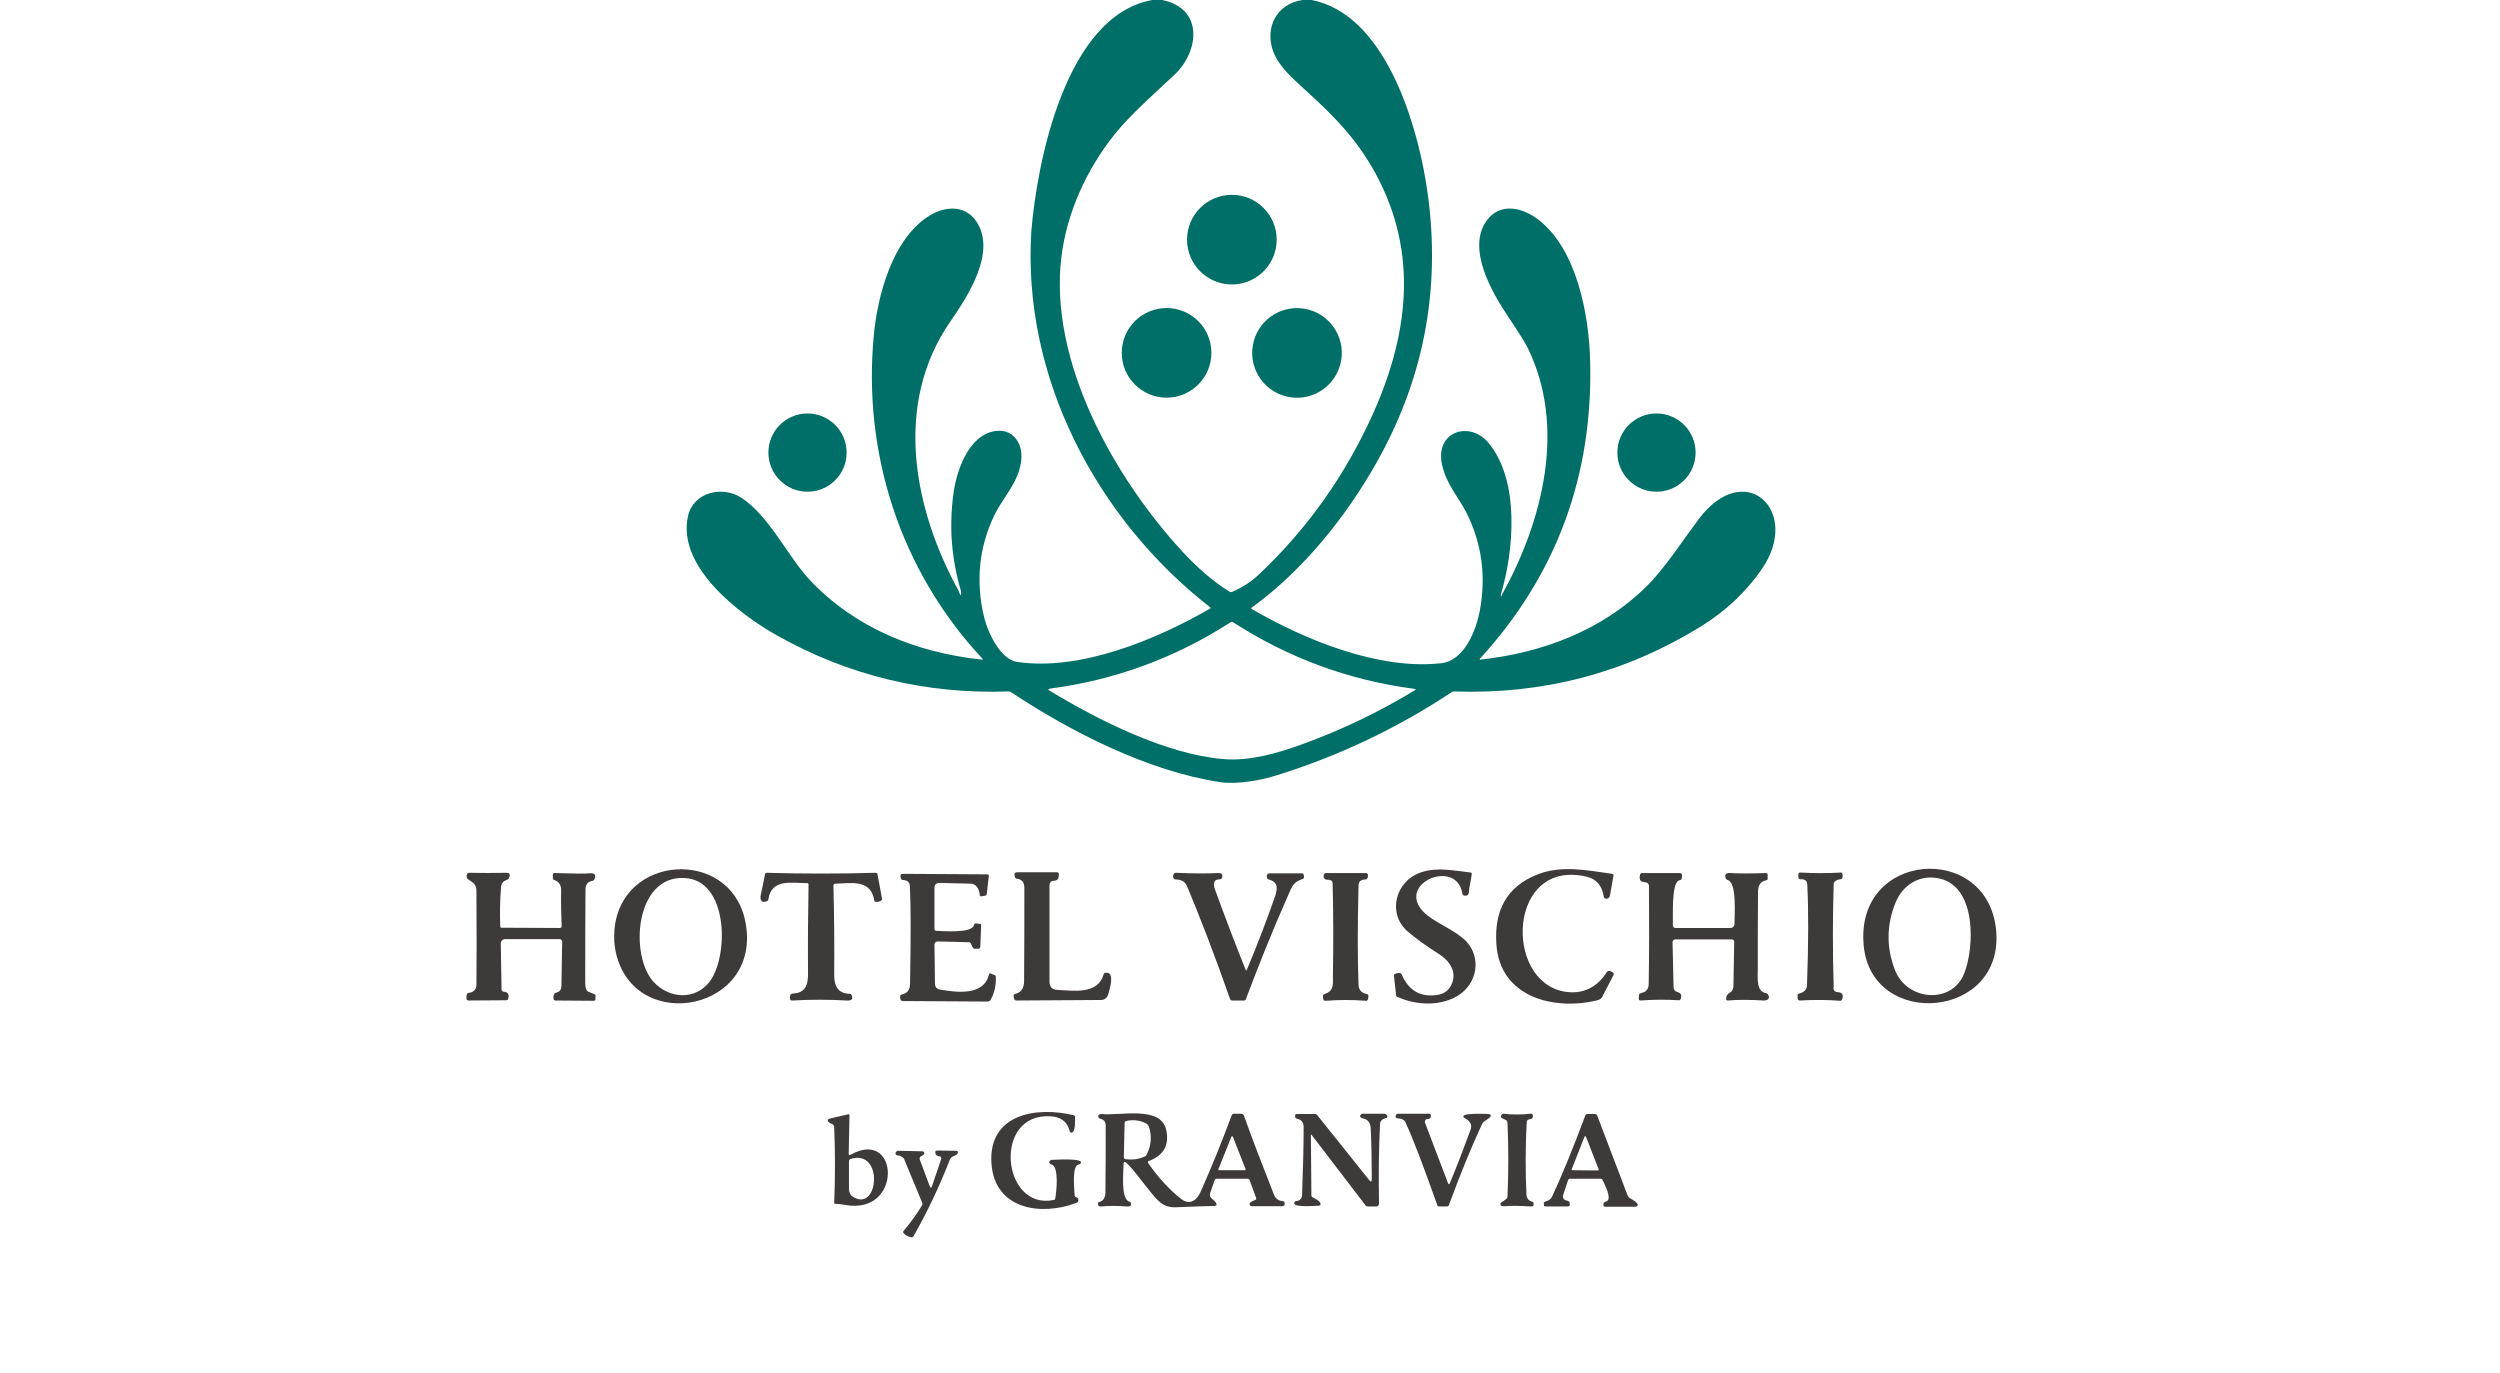 <?xml version="1.0" encoding="utf-8"?>
<!-- Generator: Adobe Illustrator 28.2.0, SVG Export Plug-In . SVG Version: 6.00 Build 0)  -->
<svg version="1.1" id="レイヤー_1" xmlns="http://www.w3.org/2000/svg" xmlns:xlink="http://www.w3.org/1999/xlink" x="0px"
	 y="0px" viewBox="0 0 965 530" style="enable-background:new 0 0 965 530;" xml:space="preserve">
<style type="text/css">
	.st0{fill:#006F67;}
	.st1{fill:#3E3A39;}
</style>
<path class="st0" d="M444.8,0h3.8c16.1,3.3,14.3,19.8,4.8,28.8c-7.9,7.4-17,15.4-23.2,23.1c-10.7,13.4-18.4,30.1-20.5,47.3
	c-4.9,40.2,20.3,85.1,46.8,113.8c6,6.5,12,11.6,18.1,15.4c0.3,0.2,0.6,0.2,0.9,0.1c4-1.7,7.4-3.9,10.4-6.7
	c18.9-17.8,33.7-38.8,44.4-62.8c14.1-31.9,17.2-63.9-0.9-94.8C521,50,511.2,41.5,499.9,31.1c-4.3-4-7.1-7.7-8.4-11.1
	c-3.4-9.2,1.1-18.5,11.3-20h3.5c28,5.5,40.2,46.5,44.1,70.2c6.3,38.4,0,74.5-18.9,108.1c-11.8,21-28.6,42-48.3,56.2
	c-0.2,0.1-0.2,0.4-0.1,0.5c0,0,0.1,0.1,0.1,0.1c20.7,12,49.1,23.6,73.1,20.9c9-1,13.5-12.8,14.9-20.2c2.5-13.4,0.8-26-5.1-37.8
	c-3.2-6.3-7.8-10.9-9.5-18.8c-2.7-12.6,10.7-17.1,18.1-8.1c12,14.7,9.7,41.5,4.6,58.5c-0.1,0.2,0,0.4,0.1,0.5
	c0.3,0.1,0.3-0.4,0.4-0.6c15.8-28.6,24.9-64.9,9.8-95.4c-1-2-3.4-5.8-7.2-11.5c-6.2-9.2-16.5-26.5-8.5-37.5c5.1-7,13.6-5.1,19.8-0.4
	c15,11.4,19.7,37,20.1,54.8c1.1,44.2-13,82.4-42.5,114.7c-0.3,0.3-0.2,0.4,0.2,0.4c23.7-2.6,46.5-11.1,63.7-27.9
	c7.2-7,13.9-17.5,20.5-26.3c17.8-23.8,39.8-3.2,24.4,19.2c-6.1,8.9-14,16.3-23.7,22.3c-29.1,17.9-60.8,26.2-95.2,25
	c-0.3,0-0.7,0.1-0.9,0.3c-21,13.9-43.5,24.6-67.6,32.1c-5.6,1.8-15,3.6-21.7,2.6c-27.9-4.2-57.6-19.4-80.7-34.7
	c-0.3-0.2-0.6-0.3-0.9-0.3c-32,1.1-62-6.1-89.8-21.8c-14.3-8.1-38.5-26.5-34-46c2.1-9.1,13.2-11.8,20.7-6.9
	c10.8,7.2,18,22.9,26.3,31.7c17.6,18.6,41.1,28,66.3,30.7c0.5,0.1,0.6-0.1,0.2-0.5c-31.4-33.6-46.2-79-41.8-124.8
	c1.5-15.3,7-36.3,20.6-45.5c6.2-4.2,14.4-5.1,19,1.7c7.9,11.9-3.5,29.1-10.2,38.8c-21.8,31.6-14.2,71.9,3.3,103.7
	c0.1,0.1,1,3.4,1,0.6c0-0.2,0-0.4-0.1-0.6c-3.6-12.2-4.6-24.6-2.9-37.3c1.1-8.4,5.3-21.1,14.3-23.9c7.8-2.4,12.7,3.5,11.9,10.9
	c-0.9,8.3-6.8,14-10.2,20.8c-6.1,12.5-7.5,25.8-4.1,39.9c1.4,5.7,6.2,16.1,12.7,17.1c24.2,3.6,53.6-8.5,74.5-20.6
	c0.2-0.1,0.2-0.3,0.1-0.4c0,0,0-0.1-0.1-0.1c-44-34.3-72.6-89.1-69-145.2C400.3,62.7,411.3,6,444.8,0z M405.3,266.7
	c18.9,11.4,44.7,24.4,66.8,26.3c10.1,0.9,20.9-2.2,30.5-5.7c15.2-5.5,29.8-12.5,43.6-20.9c0.4-0.3,0.4-0.4-0.2-0.5
	c-25.3-3.3-48.6-11.9-70-25.7c-0.3-0.2-0.7-0.2-1,0c-21.3,13.7-44.5,22.3-69.7,25.6C404.5,266,404.5,266.3,405.3,266.7z"/>
<circle class="st0" cx="475.5" cy="92.5" r="17.3"/>
<circle class="st0" cx="450.3" cy="136.2" r="17.3"/>
<ellipse transform="matrix(0.16 -0.987 0.987 0.16 286.083 608.731)" class="st0" cx="500.8" cy="136.2" rx="17.3" ry="17.3"/>
<circle class="st0" cx="311.7" cy="174.7" r="15.1"/>
<circle class="st0" cx="639.4" cy="174.7" r="15.1"/>
<path class="st1" d="M287.5,354.8c8,35.3-42.6,45.2-49.8,12.8c-0.6-2.7-0.8-5.7-0.5-8.9C239.8,329.8,281.2,327.3,287.5,354.8z
	 M252.2,378.9c5.9,6.6,16.2,7.4,21.8-0.1c7.3-9.7,7.3-39.2-9.9-39.9C245.1,338,243,368.7,252.2,378.9z"/>
<path class="st1" d="M543.4,359.6c-8.1-7-4.8-19.6,5.2-22.9c6.5-2.1,12.6-0.6,19.1,0.1c0.3,0,0.5,0.3,0.4,0.5c0,0,0,0,0,0
	c-0.2,1.8-0.6,3.5-0.9,5.3c-0.3,1.3,0.3,3.5-2.1,3.1c-0.3-0.1-0.5-0.3-0.6-0.6c-2.1-14.6-27.7-3.4-13.6,8.2
	c3.8,3.1,11.5,6.2,15.2,10.2c5.7,6.3,4.1,15.7-2.7,20.4c-6.9,4.7-16.8,4.2-24,0.9c-0.3-0.1-0.5-0.4-0.5-0.7l-0.8-7
	c-0.1-0.5,0-0.9,0.1-1c0.6-0.4,1.4-0.6,2.2-0.5c0.3,0,0.5,0.3,0.7,0.6c2.7,6.3,7.4,8.9,14,7.8c2.2-0.4,3.8-1.5,4.9-3.4
	c2.8-5.2-0.4-9.8-4.8-12.5C550.6,365.2,546.6,362.3,543.4,359.6z"/>
<path class="st1" d="M616.6,386.1c-16.5,4.1-37.7-1-39-21.7c-0.9-13.4,4.4-22.3,15.7-26.8c9.5-3.8,19.5-1.6,29-0.3
	c0.3,0.1,0.6,0.4,0.5,0.7c0,0,0,0,0,0l-1.4,7.9c-0.1,0.3-0.3,0.6-0.6,0.8c-0.4,0.3-0.9,0.3-1.4,0c-0.2-0.1-0.4-0.4-0.4-0.9
	c-0.7-4-2.8-6.4-6.2-7.3c-30.8-7.7-32.6,40.5-8.7,44.3c6.8,1.1,12.4-1.7,16-7.4c0.2-0.4,0.6-0.6,0.8-0.6c0.8,0,1.4,0.3,1.9,0.8
	c0.2,0.2,0.1,0.5,0,0.8l-4.1,7.9C618.4,385.3,617.6,385.8,616.6,386.1z"/>
<path class="st1" d="M770.5,359c3.3,34.4-48,38.5-51.1,6.1C715.8,328.4,767.2,324.8,770.5,359z M731.4,374.3
	c4.5,12,22,13.6,26.8,1.4c3.9-9.8,4.9-33.4-9.6-36.6c-7.5-1.7-14.2,2.4-17,9.5C728.2,357.1,728.1,365.7,731.4,374.3z"/>
<path class="st1" d="M183.9,343.8c0-4.5-4.8-3.3-3.6-6.4c0.1-0.3,0.4-0.4,0.7-0.5c4.8,0.1,9.6,0.1,14.5,0c1.3,0,1.6,0.7,0.9,2.1
	c-0.1,0.3-0.4,0.5-0.7,0.6c-1.4,0.5-2.2,1.2-2.3,2.9c-0.4,5.1-0.5,10.1-0.3,15.2c0,0.2,0.2,0.4,0.4,0.4l22.6,0.1
	c0.4,0,0.7-0.3,0.7-0.8c0,0,0,0,0,0c-0.2-4.4-0.3-9-0.2-13.8c0-1.9-0.8-3.2-2.4-3.8c-0.5-0.2-0.8-0.4-0.8-0.7v-1.7
	c0-0.2,0.3-0.4,0.8-0.4c0,0,0,0,0,0c7.1,0.2,11.5,0.3,13.2,0.1c2.2-0.2,2.9,0.6,2,2.4c-0.1,0.3-0.4,0.4-0.7,0.5
	c-1.8,0.3-2.7,1.4-2.7,3.4c-0.1,11.2-0.1,23.2-0.1,36c0,1.9,0.4,3.1,1.2,3.4l2,0.8c0.4,0.2,0.8,0.4,0.8,0.5l-0.1,1.9
	c0,0.2-0.4,0.3-0.9,0.3l-14.5-0.1c-0.3,0-0.6-0.2-0.7-0.5c-0.1-0.7-0.1-1.4,0.3-2.1c0.1-0.2,0.4-0.4,0.9-0.5c1.1-0.3,1.7-1,1.8-2.4
	c0.1-5.8,0.2-11.5,0.3-17.2c0-0.6-0.5-1-1.1-1c0,0,0,0,0,0l-20.9,0c-0.9,0-1.7,0.7-1.7,1.6c0,0,0,0,0,0l0.3,17.8
	c0,0.5,0.4,0.9,0.8,0.9c1.7,0.1,2.3,1,1.7,2.9c-0.1,0.2-0.3,0.4-0.7,0.4l-14.5,0.1c-0.4,0-0.7-0.2-0.8-0.5c-0.1-0.7-0.1-1.4,0.2-2.1
	c0.1-0.2,0.4-0.4,0.9-0.4c1.5-0.2,2.6-1.2,2.7-2.8C184,371.3,184,359.1,183.9,343.8z"/>
<path class="st1" d="M377.2,342.5c-0.6-0.9-1.5-1.4-2.6-1.4l-11.9-0.3c-1.3,0-2,0.6-2,2l0,15.8c0,0.4,0.3,0.7,0.7,0.7
	c2.8,0.1,13.5,1,14.5-2.1c0.2-0.5,0.4-0.9,0.6-0.8l2.1,0.3c0.1,0,0.2,0.4,0.1,1l-0.3,7.7c0,0.4-0.3,0.7-0.5,0.8h-1.8
	c-0.2,0-0.5-0.2-0.7-0.6l-0.7-1.5c-0.1-0.2-0.4-0.4-0.8-0.4l-12-0.3c-0.7,0-1.2,0.5-1.2,1.2c0,0,0,0,0,0.1l0.2,15
	c0,1.3,0.7,2.1,2.1,2.3c6.3,1.1,16.7,2.4,18.7-5.7c0.1-0.4,0.3-0.7,0.5-0.6c0,0,0,0,0,0l1.8,0.7c0.2,0.1,0.4,0.4,0.4,0.8
	c0.1,3.1-0.5,6-2,8.7c-0.2,0.4-0.7,0.7-1.2,0.7l-32.8-0.2c-0.3,0-0.6-0.2-0.7-0.4c-0.3-0.5-0.3-1.1-0.2-1.7c0-0.2,0.4-0.4,0.9-0.5
	c3.1-0.9,2.9-3.2,2.9-6.1c0.3-16.2,0.3-28.1-0.1-35.7c-0.1-1.4-0.9-2.2-2.5-2.3c-0.5,0-0.8-0.2-0.9-0.4c-0.2-0.6-0.3-1.2-0.1-1.7
	c0.1-0.2,0.5-0.3,1-0.3l32.4,0.2c0.3,0,0.6,0.2,0.6,0.5c0,0,0,0,0,0l-0.8,7c0,0.4-0.3,0.7-0.5,0.7l-1.7,0.3c-0.3,0-0.5-0.2-0.5-0.5
	c0,0,0,0,0,0C378.1,344.3,377.8,343.3,377.2,342.5z"/>
<path class="st1" d="M406.6,340c-0.9,0-1.5,0.8-1.5,1.7l0,37.2c0,2,1,3.1,3,3.2c6.2,0.3,15.7,1.9,17.9-6c0.1-0.3,0.3-0.6,0.6-0.6
	c4-0.7,1.7,6.5,1.2,8.2c-0.4,1.5-1.4,2.3-3,2.3l-32.3,0.2c-0.4,0-0.8-0.1-0.9-0.4c-0.3-0.5-0.4-1.1-0.3-1.7c0-0.2,0.3-0.4,0.7-0.5
	c2.1-0.5,3.2-2.1,3.3-4.6c0.1-12.1,0.1-24.2,0.1-36.4c0-2-1-3.2-2.8-3.4c-0.3,0-0.6-0.2-0.7-0.4c-0.3-0.5-0.4-1.1-0.2-1.7
	c0.1-0.2,0.4-0.4,0.9-0.4l15.5,0c0.3,0,0.5,0.2,0.6,0.6C408.8,339.1,408.2,340,406.6,340z"/>
<path class="st1" d="M480.8,374.3c0.2,0.4,0.3,0.4,0.5,0c3.9-9.3,7.5-18.6,10.8-28.1c1-2.9,1.4-5.6-2-6.6c-0.4-0.1-0.8-0.3-0.9-0.5
	c-0.3-0.5-0.3-1.1,0-1.6c0.1-0.3,0.5-0.4,0.8-0.4l12.1,0c0.5,0,1,0.1,1,0.2c0.2,0.5,0.3,1,0.2,1.5c0,0.2-0.3,0.5-0.8,0.6
	c-3.4,1.1-3.9,3.1-5.2,6c-5.9,13.3-11.3,26.7-16.4,40.3c-0.1,0.3-0.4,0.5-0.6,0.5h-4.8c-0.3,0-0.6-0.3-0.7-0.6
	c-6.2-17.6-11.8-32.1-16.6-43.5c-0.7-1.7-2.1-2.6-4.1-2.6c-0.5,0-0.9-0.1-1-0.3c-0.4-0.6-0.4-1.3,0-1.9c0.2-0.3,0.5-0.4,0.8-0.4
	c7.1,0.3,12.5,0.3,16.1,0.1c1.7-0.1,2.2,0.6,1.6,2c-0.1,0.3-0.4,0.4-0.7,0.4c-2.8,0-2.6,2.1-1.9,4
	C472.8,353.8,476.7,364.1,480.8,374.3z"/>
<path class="st1" d="M512.7,339.6c-1.5,0-2.1-0.7-1.6-2.2c0.1-0.2,0.4-0.4,0.7-0.4l15.4,0c0.4,0,0.7,0.2,0.8,0.5
	c0.1,0.6,0,1.2-0.3,1.7c-0.1,0.2-0.5,0.3-1,0.3c-1.5,0.1-2.2,0.8-2.3,2.2c-0.4,15.5-0.4,28.3,0,38.5c0.1,2,1.2,3.1,3.2,3.5
	c0.3,0,0.5,0.3,0.6,0.5c0,0.6,0,1.2-0.3,1.8c-0.1,0.2-0.4,0.4-0.7,0.3c-5.2-0.4-10.3-0.4-15.5,0c-0.4,0-0.7-0.1-0.8-0.3
	c-0.2-0.6-0.3-1.1-0.2-1.8c0-0.2,0.4-0.4,0.8-0.6c3.5-1.2,3-3.7,3-6.9c0.2-11.8,0.2-23.5-0.1-35.3
	C514.5,340.2,513.9,339.6,512.7,339.6z"/>
<path class="st1" d="M322.4,341.1c-0.4,0-0.7,0.3-0.7,0.7c0,0,0,0,0,0c0.3,11.5,0.4,23.1,0.3,34.6c0,4.3,1.5,7.1,6,7.2
	c0.3,0,0.6,0.2,0.7,0.4c0.7,1.6,0.1,2.3-1.8,2.2c-7-0.4-14-0.4-21,0c-0.4,0-0.8-0.1-0.8-0.2c-0.3-0.7-0.3-1.4,0.1-2.1
	c0.1-0.2,0.4-0.3,0.7-0.4c5.1-0.1,6.1-3.5,6-8.1c-0.1-11.3,0-22.7,0.2-34c0-0.3-0.2-0.5-0.5-0.5c0,0,0,0,0,0c-5.7,0-13.8-1.9-15,6.2
	c0,0.3-0.2,0.6-0.5,0.7c-2.5,1.1-2.8-0.8-2.4-2.6c0.6-2.6,1.1-5.2,1.6-7.8c0.1-0.3,0.3-0.5,0.6-0.5c14,0.4,28,0.4,42,0
	c0.4,0,0.7,0.2,0.8,0.5l1.8,9.7c0,0.2-0.2,0.4-0.5,0.6c-0.7,0.4-1.4,0.5-2.2,0.4c-0.2,0-0.3-0.4-0.4-0.9
	C335.9,339.2,328.2,341,322.4,341.1z"/>
<path class="st1" d="M634.7,340.5c-1.6-0.1-2.1-1.1-1.6-3c0.1-0.3,0.4-0.5,0.6-0.5l14.7,0c0.4,0,0.7,0.2,0.8,0.5
	c0.1,0.6,0,1.3-0.1,1.8c0,0.2-0.4,0.4-0.9,0.5c-3.2,0.9-2.3,14.2-2.5,17.4c0,0.5,0.4,1,1,1c0,0,0,0,0,0l21.3,0
	c0.8,0,1.5-0.7,1.5-1.5l0,0c0-3.5,1-16-2.6-17c-0.3-0.1-0.6-0.3-0.7-0.5c-0.7-1.7,0-2.4,2.1-2.2c2.7,0.2,7.2,0.2,13.3,0
	c0.4,0,0.7,0.2,0.7,0.5c0,0,0,0,0,0l0,1.9c0,0.2-0.4,0.4-0.9,0.5c-1.8,0.4-2.7,1.8-2.8,4c-0.1,10.2-0.1,20.4-0.1,30.6
	c0,2.8-0.6,8.2,3,8.8c0.4,0.1,0.7,0.2,0.8,0.4c1.3,1.7-0.1,2.6-1.7,2.5c-4.5-0.3-9.1-0.4-13.6,0c-0.4,0-0.7-0.2-0.7-0.4
	c-0.1-1.2,0.4-2.1,1.5-2.7c0.9-0.5,1.3-1.4,1.3-2.6l0.3-17c0-0.5-0.4-0.9-1-0.9c0,0,0,0,0,0l-21.7,0c-0.6,0-1.1,0.5-1.1,1.1
	c0,0,0,0,0,0l0.4,17.4c0,0.9,0.6,1.6,1.4,1.8c1.5,0.4,1.9,1.3,1.3,2.8c-0.1,0.2-0.3,0.4-0.6,0.4c-4.9-0.3-9.8-0.3-14.8,0.1
	c-0.4,0-0.7-0.2-0.7-0.5c-0.1-0.6,0-1.2,0.1-1.8c0.1-0.3,0.4-0.5,0.8-0.6c2-0.4,2.9-1.6,2.9-3.6c0.2-12,0.2-24.3,0.1-37.2
	C636.7,341.3,636,340.6,634.7,340.5z"/>
<path class="st1" d="M709.5,383c1.7,0.1,2.2,1.1,1.5,2.8c-0.1,0.3-0.4,0.5-0.7,0.5c-5.2-0.4-10.3-0.4-15.5-0.1
	c-0.4,0-0.7-0.2-0.8-0.5c-0.2-0.6-0.2-1.2-0.1-1.8c0-0.2,0.4-0.3,0.9-0.5c1.6-0.4,2.7-1.5,2.7-3.2c0.6-16.4,0.6-29.3,0.1-38.8
	c-0.1-1.4-0.9-2.1-2.5-2c-0.4,0-0.7-0.2-0.8-0.4c-0.2-0.6-0.2-1.2-0.1-1.8c0.1-0.2,0.3-0.4,0.7-0.4c5.2,0.3,10.5,0.3,15.8,0
	c0.2,0,0.4,0.2,0.5,0.6c0.1,0.6,0.1,1.1-0.1,1.6c-0.1,0.2-0.4,0.4-0.8,0.4c-0.8,0.1-1.5,0.4-2.1,0.9c-0.3,0.2-0.4,0.6-0.4,0.9
	c-0.4,13.2-0.4,26.4,0,39.6C707.5,382.2,708.2,382.9,709.5,383z"/>
<path class="st1" d="M407.3,462.7c0.5-2.4,1.6-12.7-1.5-13.2c-0.2,0-0.5-0.3-0.7-0.6c-0.2-0.3-0.1-0.5,0.1-0.8
	c0.3-0.3,0.6-0.4,0.8-0.4c1.4,0,12.4-0.8,11.2,1.3c-0.1,0.2-0.4,0.4-0.8,0.5c-2.6,0.4-1.8,8.1-1.6,11.8c0,0.4,0.2,0.7,0.4,0.7
	c0.8,0.2,1.2,0.8,1,1.6c0,0.3-0.3,0.6-0.7,0.7c-13.6,5.2-31.6,2.6-32.8-15.2c-1.3-19.2,17.5-22.1,31.8-18.6c0.3,0.1,0.5,0.3,0.5,0.6
	c-0.1,1.3,0.3,6.1-1.5,6.1c-0.3,0-0.5-0.2-0.6-0.6c-0.9-3.6-3.4-5.5-7.4-5.7c-22.5-1.4-18.8,36.4,1.2,32.3
	C407,463.2,407.2,463,407.3,462.7z"/>
<path class="st1" d="M327.6,445.3c0,0.6,0.2,0.7,0.8,0.4c18.7-10.5,20.2,23.5-2.2,19.4c-1.2-0.2-2.4-0.4-3.8-0.4
	c-0.2,0-0.4-0.2-0.4-0.4c0,0,0,0,0,0c0.4-9.8,0.4-19.5,0-29.2c0-0.6-0.4-1.1-1-1.3c-1.2-0.5-1.7-1-1.4-1.6c0.1-0.2,0.4-0.4,0.9-0.5
	l7-1.6c0.2,0,0.4,0.1,0.4,0.4c0,0,0,0.1,0,0.1L327.6,445.3z M329.3,462c9.9,6.1,11.9-18.4-0.8-14.7c-0.5,0.1-0.8,0.5-0.8,0.9v11
	C327.8,460.4,328.3,461.4,329.3,462z"/>
<path class="st1" d="M484.8,462.2l-2.5-6.8c-0.1-0.3-0.4-0.4-0.8-0.4h-11.8c-0.4,0-0.7,0.2-0.8,0.4l-1.8,5.2
	c-0.3,0.8,0.1,1.7,0.8,2.2c1.2,0.9,1.7,1.6,1.7,2.2c0,0.2-0.3,0.4-0.7,0.5c-2,0-7,0.2-15,0.5c-5.1,0.2-7.1-2.6-10.6-6.9
	c-1.1-1.3-8.2-10.9-9.2-10.6c-0.3,0.1-0.4,0.4-0.4,0.7c0,3-1.2,13.6,2.2,14.6c0.3,0.1,0.6,0.3,0.6,0.6c0.3,1-0.3,1.4-1.6,1.3
	c-3.7-0.3-7-0.3-10,0c-0.4,0-0.8-0.1-0.9-0.3c-0.1-0.3-0.2-0.7-0.2-1c0-0.2,0.3-0.4,0.7-0.5c1.4-0.4,2.1-1.6,2.2-3.4
	c0.1-8.7,0.1-17.3,0.1-26c0-1.4-0.6-2.3-1.9-2.6c-0.2,0-0.4-0.2-0.7-0.4c-0.4-0.4-0.4-0.8,0-1.2c0.2-0.2,0.6-0.3,0.9-0.3
	c7.4,0.8,23.1-3.4,25.1,6.3c1.2,5.8-1.1,9.8-6.9,11.9c-0.2,0.1-0.3,0.3-0.2,0.5c0,0,0,0.1,0,0.1c4,5.8,8.3,10.4,12.7,13.9
	c3.4,2.7,6.2,0.7,7.7-2.8c4.3-9.6,8.2-19.4,11.9-29.3c0.2-0.4,0.4-0.7,0.7-0.7h3.2c0.3,0,0.6,0.3,0.8,0.6
	c3.2,8.9,7.1,19.1,11.6,30.5c0.6,1.6,1.7,2.5,3.3,2.6c0.4,0,0.7,0.2,0.8,0.5c0.2,0.5,0.1,0.9-0.2,1.3c-0.1,0.1-0.5,0.2-1,0.2
	l-11.3,0c-0.3,0-0.6-0.1-0.8-0.4c-0.3-0.3-0.2-0.7,0.1-1c0.2-0.2,0.5-0.4,0.7-0.5l1.2-0.5C484.9,463.1,485,462.7,484.8,462.2z
	 M442.3,433.6c-2.4-1.2-4.9-1.5-7.6-0.9c-0.4,0.1-0.6,0.4-0.6,0.8l-0.3,13.2c0,0.3,0.2,0.6,0.5,0.7c2.7,0.4,5.2,0.1,7.6-1
	c0.3-0.1,0.6-0.4,0.8-0.9c1.7-3.5,2-7.1,0.7-10.8C443.1,434.2,442.8,433.8,442.3,433.6z M470.3,451.3c-0.1,0.2,0,0.3,0.2,0.4
	c0,0,0.1,0,0.1,0l9.9,0c0.2,0,0.3-0.1,0.3-0.3c0,0,0-0.1,0-0.1l-4.9-12.5c-0.1-0.2-0.2-0.2-0.4-0.2c-0.1,0-0.1,0.1-0.2,0.2
	L470.3,451.3z"/>
<path class="st1" d="M506.3,438.1c-0.2-0.2-0.3-0.3-0.3-0.1l0.2,23.4c0,0.4,0.3,0.7,0.7,0.9c2.1,1,3,1.9,2.8,2.7
	c-0.1,0.3-0.4,0.4-0.7,0.4c-1,0-10.8,0.9-9.3-1.4c0.1-0.2,0.4-0.4,0.8-0.4c1.4-0.2,2.1-1.1,2.1-2.5c0.4-10.3,0.6-19,0.6-26.1
	c0-1.7-0.8-2.7-2.3-3.1c-0.5-0.1-0.9-0.3-0.9-0.5l-0.1-0.9c0-0.3,0.3-0.5,0.7-0.5c0,0,0,0,0,0h7.2c0.2,0,0.4,0.2,0.7,0.5l20,25
	c0.7,0.9,1,0.7,1-0.4c0-6.6-0.1-13.1-0.4-19.5c-0.1-2.2-1.1-3.5-3-3.9c-0.7-0.1-1.5-0.7-0.9-1.4c0.2-0.2,0.5-0.4,0.8-0.4h8.5
	c0.1,0,0.4,0.2,0.8,0.5c0.2,0.1,0.2,0.3,0.2,0.6c0,0.3-0.3,0.6-0.7,0.6c-1.3,0.4-2,1.1-2.1,2.1c-0.5,9.8-0.6,20.1-0.4,30.8
	c0,0.7-0.4,1.2-1,1.2c0,0,0,0,0,0l-3.2,0c-0.4,0-0.7-0.1-0.9-0.3L506.3,438.1z"/>
<path class="st1" d="M550.8,432c-0.5,0-0.8,0.5-0.8,1.2c0,0.1,0,0.2,0.1,0.3l8.8,23.1c0.2,0.7,0.5,0.7,0.8,0
	c2.8-6.8,5.4-13.6,7.9-20.4c0.7-1.8,0.1-3.3-1.9-4.4c-4.2-2.5,8.5-1.8,8.7-1.8c0.4,0,0.7,0.1,0.9,0.3c0.9,1.1-2.7,2.2-3.2,3.5
	c-4.1,8.9-8.4,19.3-12.8,31.3c-0.1,0.4-0.4,0.6-0.8,0.6h-3.2c-0.2,0-0.5-0.3-0.6-0.8c-5.3-14.9-9.3-25.5-12.2-31.7
	c-0.4-0.9-1.3-1.4-2.8-1.5c-0.5,0-0.8-0.2-0.9-0.4c-0.2-0.4-0.1-0.7,0.1-1c0.2-0.3,0.5-0.4,0.8-0.4h12c0.3,0,0.6,0.2,0.6,0.5
	C552.4,431.5,551.9,432,550.8,432z"/>
<path class="st1" d="M590.1,432.1c-0.4,0-0.7,0.5-0.8,1.1c-0.5,9.9-0.5,19.1-0.1,27.8c0.1,1.5,0.8,2.5,2.1,2.8
	c0.3,0.1,0.6,0.3,0.6,0.5c0.3,1-0.1,1.5-1.2,1.4c-4-0.3-7.3-0.3-9.9-0.1c-0.9,0.1-2.1-0.2-1.5-1.3c0-0.1,0.4-0.3,0.9-0.6
	c0.5-0.3,1-0.7,1.4-1.1c0.2-0.2,0.3-0.5,0.3-0.9c0.4-9.4,0.4-18.8,0-28.2c0-0.4-0.2-0.7-0.4-1c-0.6-0.6-3-0.8-1.9-2.2
	c0.2-0.3,0.5-0.4,0.8-0.4c3.4,0.4,6.8,0.4,10.2,0c0.5-0.1,0.9,0.1,1,0.4C592,431.4,591.4,432,590.1,432.1z"/>
<path class="st1" d="M618,455h-12c-0.3,0-0.6,0.2-0.7,0.5l-1.9,5.7c-0.3,0.9,0.1,1.8,0.9,2.1c0.1,0,0.2,0.1,0.3,0.1
	c1.1,0.1,1.5,0.7,1.3,1.9c0,0.2-0.4,0.4-0.9,0.4l-7.9,0c-0.6,0-1.1-0.1-1.1-0.2c0,0,0,0,0,0l-0.1-1.2c0-0.2,0.3-0.4,0.8-0.6
	c1.2-0.3,2-0.9,2.4-1.8c3.7-7.9,8-18.4,12.9-31.5c0.1-0.3,0.4-0.4,0.7-0.4l3.2,0c0.2,0,0.5,0.3,0.7,0.8l11.6,30.5
	c0.2,0.6,0.7,1.1,1.3,1.4c2.2,1.2,3,2.1,2.5,2.8c-0.1,0.2-0.5,0.3-0.8,0.3l-11.3,0c-0.5,0-0.9-0.1-0.9-0.3c-0.1-0.4-0.1-0.8,0-1.1
	c0.1-0.2,0.4-0.4,0.9-0.6c2.7-0.7-0.6-6.8-1.3-8.3C618.5,455.2,618.2,455,618,455z M606.7,451.3c-0.1,0.2,0,0.3,0.2,0.4
	c0,0,0.1,0,0.1,0l9.8,0.1c0.2,0,0.3-0.1,0.3-0.3c0,0,0-0.1,0-0.1l-4.9-12.6c-0.1-0.2-0.2-0.2-0.4-0.2c-0.1,0-0.1,0.1-0.2,0.2
	L606.7,451.3z"/>
<path class="st1" d="M363.1,446.4c-1.7-0.1-2.3-0.8-2-2.1c0-0.1,0.5-0.2,1.1-0.2l6.8,0.1c0.4,0,0.8,0.2,0.8,0.5c0,0,0,0.1,0,0.1
	c-0.3,0.8-0.9,1.3-1.8,1.5c-0.6,0.1-1.2,0.8-1.6,1.9c-3.9,10-8.5,19.7-13.8,29c-0.2,0.3-0.5,0.5-0.8,0.4c-1.2-0.2-2.3-0.7-3.1-1.7
	c-0.2-0.2-0.1-0.6,0.2-0.9c2.6-3.1,5-6.4,7.1-9.9c0.1-0.2,0.1-0.6-0.1-1l-7-16.9c0-0.1-0.3-0.3-0.7-0.6c-0.5-0.4-1.1-0.6-1.8-0.6
	c-0.3,0-0.6-0.3-0.7-0.6c-0.1-0.3,0-0.6,0.2-0.8c0.3-0.3,0.6-0.4,0.8-0.4l9.2,0.2c0.4,0,0.7,0.1,0.8,0.4c0.3,0.5-0.1,1-1.3,1.6
	c-0.4,0.2-0.5,0.7-0.4,1.1l3.8,10.2c0.4,1,0.7,1,1,0l3.5-10.3c0.1-0.3,0-0.7-0.3-0.8C363.2,446.4,363.1,446.4,363.1,446.4z"/>
</svg>
